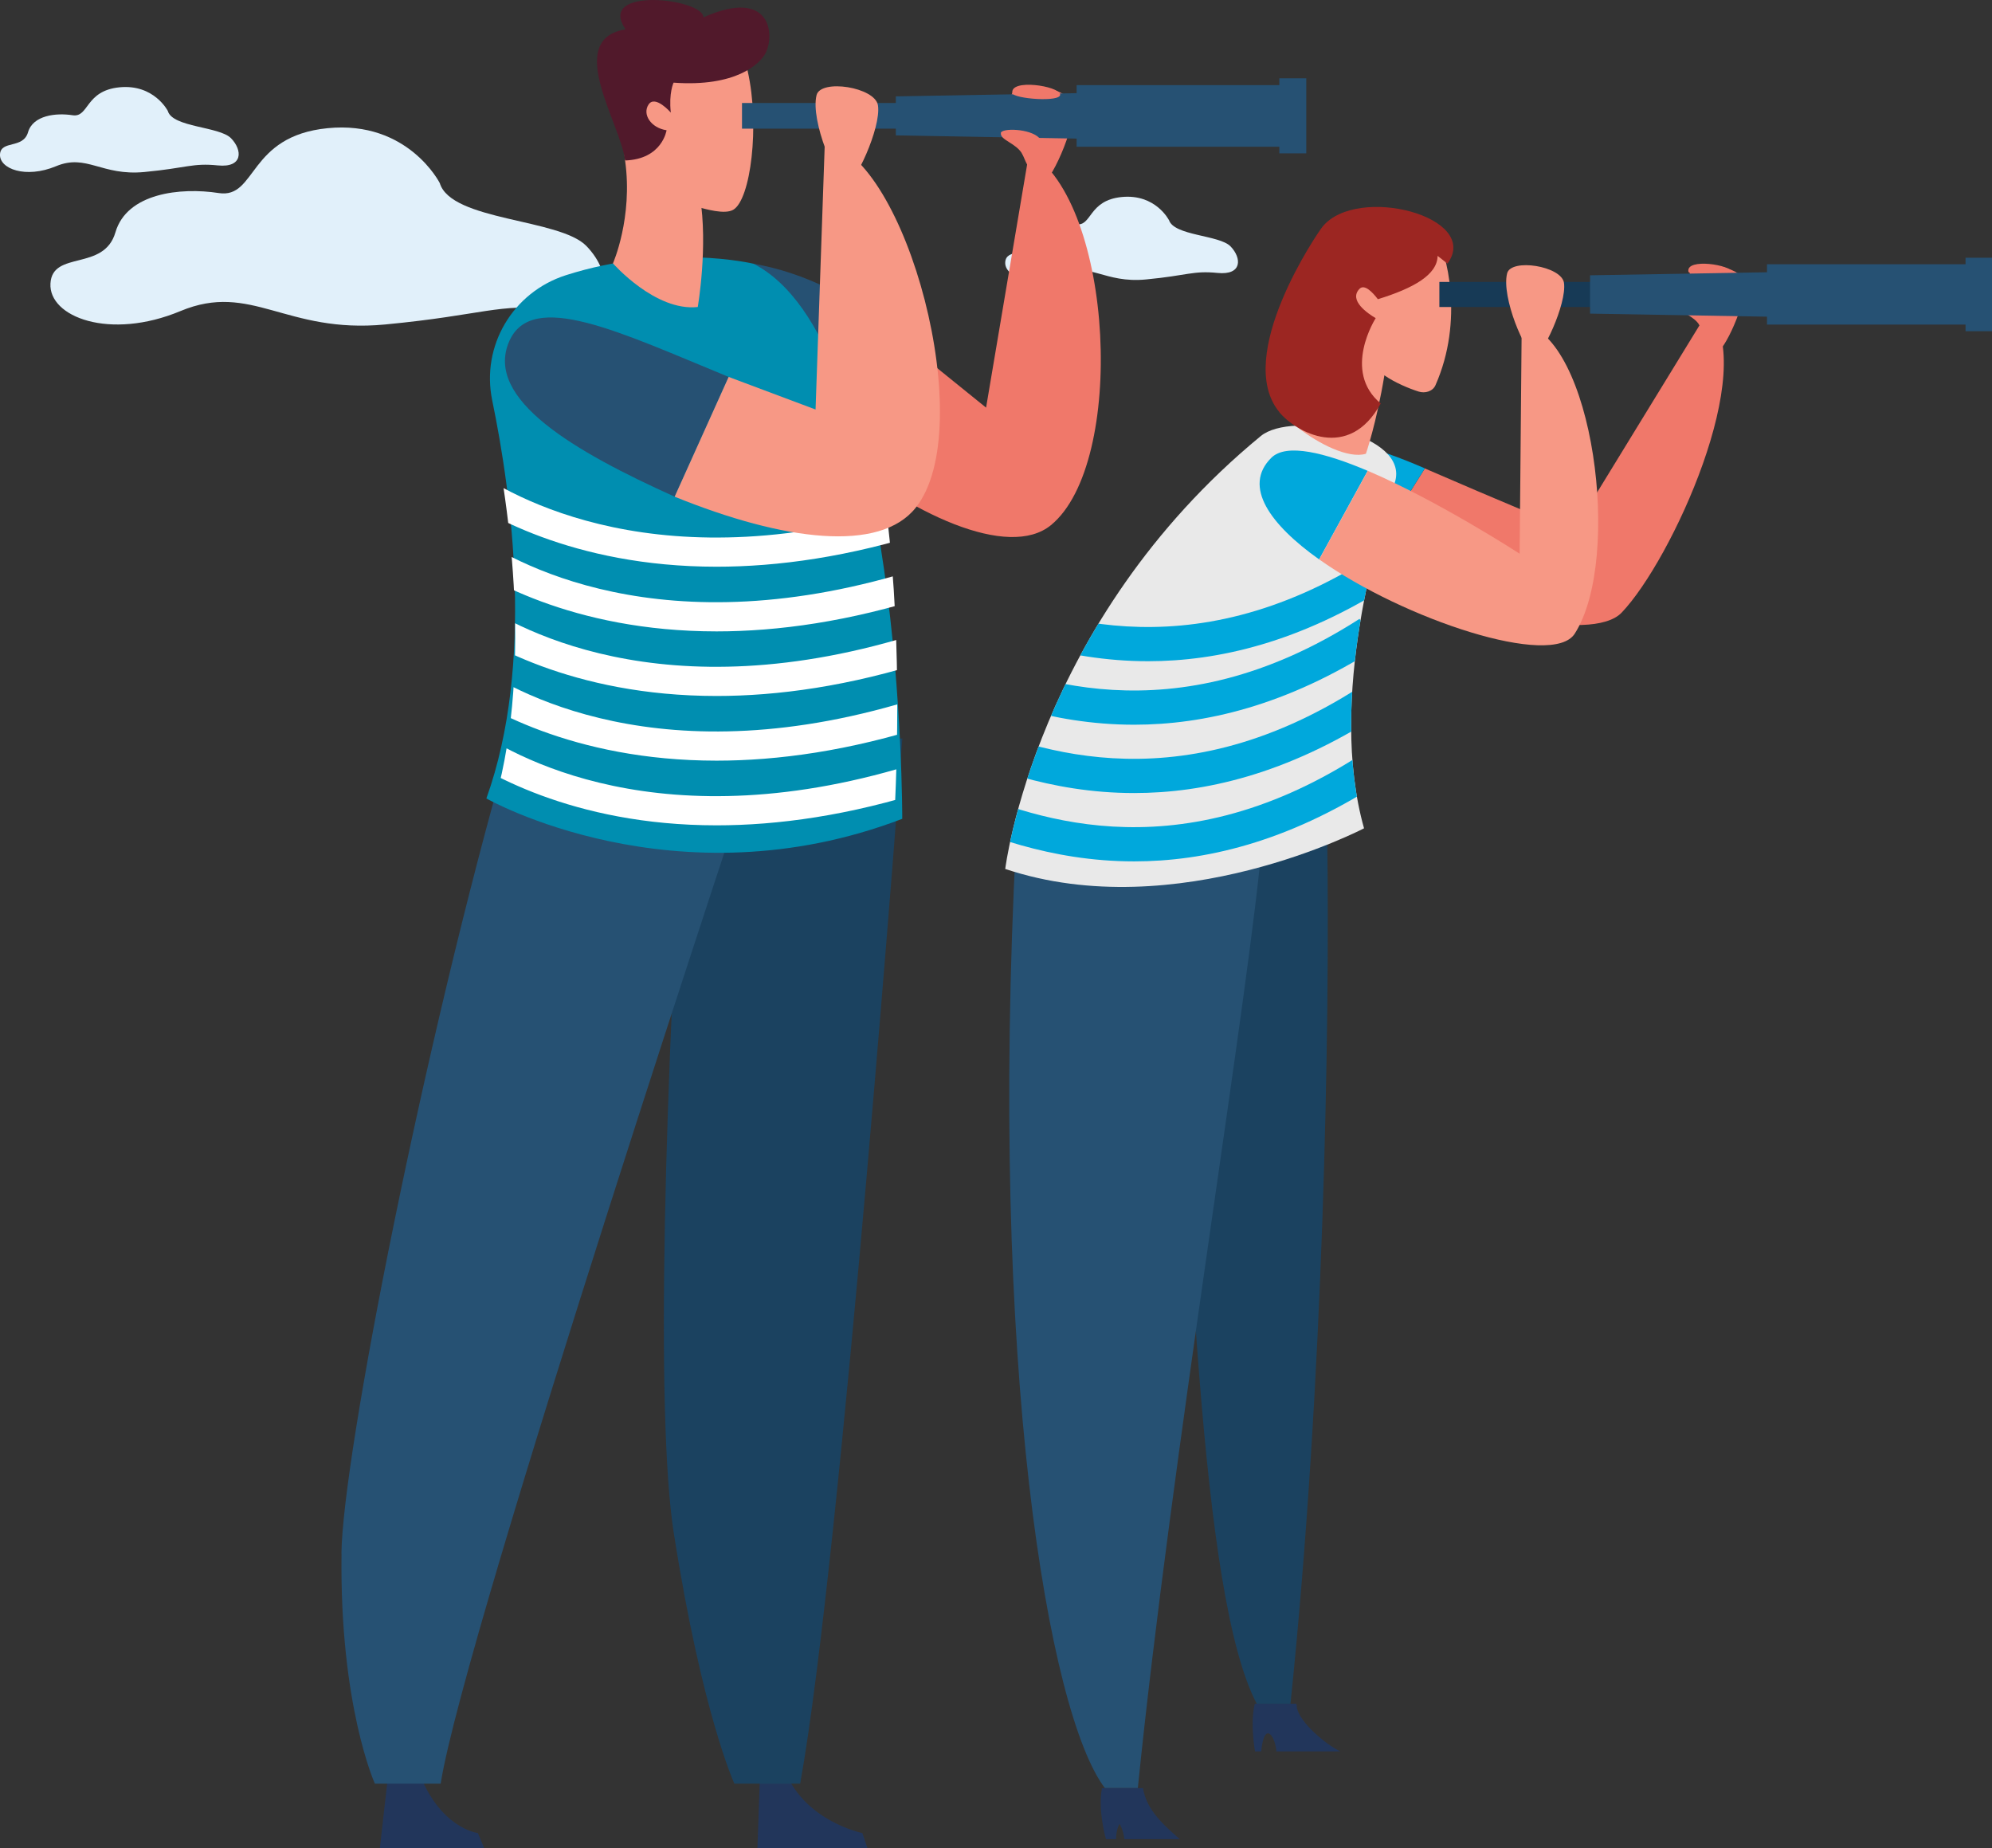 <?xml version="1.0" encoding="UTF-8"?>
<svg id="Calque_2" xmlns="http://www.w3.org/2000/svg" xmlns:xlink="http://www.w3.org/1999/xlink" viewBox="0 0 201.75 187.17">
  <rect x="0" y="0" width="201.75" height="187.17" fill="#333333" stroke="none"/>
  <defs>
    <style>
      .cls-1 {
        fill: none;
      }

      .cls-2 {
        fill: #f79885;
      }

      .cls-3 {
        fill: #265173;
      }

      .cls-4 {
        fill: #f0786a;
      }

      .cls-5 {
        fill: #22365b;
      }

      .cls-6 {
        clip-path: url(#clippath-1);
      }

      .cls-7 {
        fill: #fff;
      }

      .cls-8 {
        fill: #1b4260;
      }

      .cls-9 {
        fill: #e9e9e9;
      }

      .cls-10 {
        fill: #e1f0fa;
      }

      .cls-11 {
        fill: #00a8dc;
      }

      .cls-12 {
        fill: #51192b;
      }

      .cls-13 {
        fill: #008eb0;
      }

      .cls-14 {
        fill: #173a56;
      }

      .cls-15 {
        clip-path: url(#clippath);
      }

      .cls-16 {
        fill: #9c2622;
      }
    </style>
    <clipPath id="clippath">
      <path class="cls-1" d="M79.5,28.05s-12.36-.73-22.31,2.54c-5.23,1.72-8.38,7.15-7.27,12.67,1.94,9.61,4.18,26.71-.57,40.32,0,0,18.61,10.86,41.05,2.06,0,0,3.95-49.93-10.9-57.59Z"/>
    </clipPath>
    <clipPath id="clippath-1">
      <path class="cls-1" d="M101.81,88s3.01-25.03,25.88-43.84c3.17-2.61,15.14-.2,13.58,4.7-1.57,4.9-6.85,21.79-3.12,35.02,0,0-18.97,9.92-36.33,4.12Z"/>
    </clipPath>
  </defs>
  <g id="Calque_1-2" data-name="Calque_1">
    <path class="cls-10" d="M118.39,22.29s-1.35-2.67-4.77-2.34c-3.42.33-3.01,3.01-4.64,2.76-1.63-.25-3.91,0-4.4,1.67s-2.69.75-2.77,2.18,2.52,2.43,5.54,1.17c3.01-1.26,4.48.98,8.71.57,4.23-.4,4.76-.91,7.26-.66,2.51.25,2.45-1.51,1.31-2.69-1.14-1.17-5.75-1.06-6.24-2.68Z"/>
    <path class="cls-10" d="M44.54,18.54s-3.21-6.36-11.35-5.56c-8.13.8-7.17,7.17-11.04,6.57-3.87-.6-9.3,0-10.46,3.98-1.16,3.98-6.39,1.79-6.58,5.18-.19,3.39,6,5.78,13.17,2.79,7.17-2.99,10.65,2.32,20.72,1.36,10.07-.96,11.32-2.16,17.28-1.56,5.96.6,5.82-3.6,3.11-6.39-2.71-2.79-13.69-2.52-14.85-6.37Z"/>
    <path class="cls-10" d="M17,11.24s-1.39-2.74-4.89-2.4c-3.51.34-3.09,3.09-4.76,2.83-1.67-.26-4.01,0-4.51,1.72C2.34,15.11.09,14.17,0,15.63c-.08,1.46,2.59,2.49,5.68,1.2,3.09-1.29,4.59,1,8.93.59,4.34-.41,4.88-.93,7.45-.67,2.57.26,2.51-1.55,1.34-2.75-1.17-1.2-5.9-1.09-6.4-2.75Z"/>
    <path class="cls-4" d="M105.47,18.64c.76.18,3.54-5.68,3.19-7.97-.28-1.85-5.81-2.71-6.22-1.03-.64,2.59,1.98,8.75,3.03,9Z"/>
    <path class="cls-3" d="M76.28,26.7c-6.03,1.8.23,11.51,7.59,18.37l7.85-10.36c-6.82-6.46-13.7-7.69-15.44-8.01Z"/>
    <path class="cls-4" d="M99.87,41.28l-8.14-6.58-7.85,10.36c8.24,7.06,18.28,11.62,22.56,8.12,7.62-6.24,6.4-32.58-2.2-37.78l-4.37,25.88Z"/>
    <path class="cls-5" d="M79.5,179.3h-2.51l-.28,7.88h11.15l-.52-1.55s-5.82-1.17-7.84-6.32Z"/>
    <path class="cls-8" d="M91.39,74.78s-6.2,83.05-10.35,105.85h-6.66s-3.27-7.08-6.14-25.39c-1.87-11.96-.93-45.52,1.22-79.13l21.92-1.33Z"/>
    <path class="cls-5" d="M42.37,179.3h-3.01l-.89,7.88h10.58l-.65-1.55s-3.88-.45-6.03-6.32Z"/>
    <path class="cls-3" d="M34.59,157.32c-.2,15.46,3.38,23.31,3.38,23.31h6.66c2.4-15.29,32.07-104.39,32.07-104.39l-25.3-.12c-8.39,29.28-16.7,71.23-16.82,81.21Z"/>
    <path class="cls-13" d="M76.28,26.7s-8.76-2.09-18.97,1.17c-5.37,1.72-8.6,7.15-7.46,12.67,1.99,9.61,4.29,26.71-.59,40.32,0,0,19.1,10.86,42.12,2.06,0,0,.13-48.57-15.11-56.23Z"/>
    <g>
      <path class="cls-2" d="M70.89,19.89c.84,5.09-.22,11.2-.22,11.2-4.31.47-8.59-4.42-8.59-4.42,0,0,2.04-4.61,1.23-10.42-1-7.12,6.66-1.98,7.58,3.65Z"/>
      <path class="cls-2" d="M63.31,16.25c.06-6.93-4.25-10.72,2.46-13.02,6.71-2.3,8.73-1.48,9.96,3.99,1.23,5.46.31,13.02-1.48,14.03-.86.49-2.77-.07-3.66-.31-2.76-.73-6.11-3.06-7.27-4.69Z"/>
      <path class="cls-12" d="M77.52,5.41c-.56,1.06-2.99,3.42-9.3,2.96,0,0-.5,1.04-.28,3.03,0,0-1.58-1.82-2.25-.82-.66.98.22,2.37,1.82,2.61,0,0-.43,2.94-4.21,3.06-.41-3.72-6.21-12.25.06-13.28-3.03-4.39,7.91-3.12,7.88-1.21,6.81-3.05,7.29,1.73,6.28,3.65Z"/>
    </g>
    <path class="cls-3" d="M51.57,34.57c-2.55,5.86,6.65,11.17,16.76,15.73l5.47-12.13c-11.02-4.53-19.93-8.88-22.23-3.6Z"/>
    <g>
      <rect class="cls-3" x="117.35" y=".3" width="6.24" height="22.87" transform="translate(108.74 132.21) rotate(-90)"/>
      <polygon class="cls-3" points="113.6 9.35 113.6 14.12 90.73 13.71 90.73 9.76 113.6 9.35"/>
      <rect class="cls-3" x="85.29" y=".3" width="2.6" height="22.87" transform="translate(74.85 98.32) rotate(-90)"/>
      <rect class="cls-3" x="127.14" y="10.37" width="7.6" height="2.73" transform="translate(119.2 142.67) rotate(-90)"/>
    </g>
    <path class="cls-2" d="M85.73,18.64c.76.18,3.54-5.68,3.19-7.97-.28-1.85-5.81-2.71-6.22-1.03-.64,2.59,1.98,8.75,3.03,9Z"/>
    <path class="cls-4" d="M102.53,9.43c.09.57,4.99.97,4.84.12-.15-.85-5.08-1.61-4.84-.12Z"/>
    <path class="cls-4" d="M101.37,13.47c-.1.72,1.55,1.01,2.17,2.13.62,1.12,2.67-.66,1.72-1.63-.95-.97-3.82-1.02-3.9-.5Z"/>
    <g class="cls-15">
      <g>
        <path class="cls-7" d="M72.57,83.58c-14.67,0-23.71-5.49-26.79-7.74l-.1-.07.82-1.18-.44-1.48c.71-.21,1.21.16,1.45.34,4.1,3,19.53,12.11,45.77,3.7l.9,2.82c-8.2,2.63-15.42,3.61-21.62,3.61Z"/>
        <path class="cls-7" d="M72.57,77.03c-14.67,0-23.71-5.49-26.79-7.74l-.1-.07.82-1.18-.44-1.48c.71-.21,1.21.16,1.45.34,4.1,3,19.53,12.11,45.77,3.7l.9,2.82c-8.2,2.63-15.42,3.61-21.62,3.61Z"/>
        <path class="cls-7" d="M72.57,70.48c-14.67,0-23.71-5.49-26.79-7.74l-.1-.07.82-1.18-.44-1.48c.71-.21,1.21.16,1.45.34,4.1,3,19.53,12.11,45.77,3.7l.9,2.82c-8.2,2.63-15.42,3.61-21.62,3.61Z"/>
        <path class="cls-7" d="M72.57,63.94c-14.67,0-23.71-5.49-26.79-7.74l-.1-.07.82-1.18-.44-1.48c.71-.21,1.21.16,1.45.34,4.1,3,19.53,12.11,45.77,3.7l.9,2.82c-8.2,2.63-15.42,3.61-21.62,3.61Z"/>
        <path class="cls-7" d="M72.57,57.39c-14.67,0-23.71-5.49-26.79-7.74l-.1-.07.82-1.18-.44-1.48c.71-.21,1.21.16,1.45.34,4.1,3,19.53,12.11,45.77,3.7l.9,2.82c-8.2,2.63-15.42,3.61-21.62,3.61Z"/>
      </g>
    </g>
    <path class="cls-2" d="M82.6,41.47l-8.8-3.3-5.47,12.13c11.12,4.51,20.78,5.68,24.41,1.12,6.46-8.1-.94-35.59-9.2-37.05l-.94,27.1Z"/>
    <g>
      <rect class="cls-3" x="196.69" y="28.48" width="7.44" height="2.68" transform="translate(170.59 230.23) rotate(-90)"/>
      <rect class="cls-3" x="187.11" y="18.62" width="6.11" height="22.39" transform="translate(160.34 219.98) rotate(-90)"/>
      <g>
        <g>
          <path class="cls-8" d="M134.42,84.67c.28,19.14-.35,55.4-3.72,87.86h-3.42c-5.78-11.03-6.79-49.02-8.84-85.47l15.97-2.39Z"/>
          <path class="cls-5" d="M131.35,172.88c-.02-.12-.04-.23-.05-.35h-4.21c-.51,1.98.02,4.83.02,4.83h.62c.35-3.3,1.47-1.39,1.54,0h6.48c-1.48-.7-4.19-2.98-4.41-4.49Z"/>
        </g>
        <path class="cls-3" d="M102.91,85.1c-2.77,53.3,3.28,88.46,8.99,95.97h3.34c3.36-33.25,11.34-80.73,12.64-96.4l-24.97.43Z"/>
        <path class="cls-5" d="M115.83,181.45c-.03-.12-.05-.25-.07-.37h-4.15c-.45,2.22.4,5.17.4,5.17h1.02c.02-1.06.36-1.54.36-1.54,0,0,.36.51.49,1.54h5.6c-1.05-.97-3.15-2.59-3.64-4.8Z"/>
        <path class="cls-4" d="M159.34,53.81l13.7-22.36c5.14,5.91-3.74,25.3-8.8,30.59-3.02,3.15-16.73.1-25.3-6.06l5.37-8.54c7.01,3.05,15.03,6.37,15.03,6.37Z"/>
        <path class="cls-11" d="M133.67,45.77c.96-1.88,5.59-.53,10.64,1.66l-5.37,8.54c-4.37-3.14-7-6.8-5.27-10.2Z"/>
        <path class="cls-9" d="M101.81,88s3.01-25.03,25.88-43.84c3.17-2.61,15.14-.2,13.58,4.7-1.57,4.9-6.85,21.79-3.12,35.02,0,0-18.97,9.92-36.33,4.12Z"/>
        <g>
          <path class="cls-2" d="M140.21,38.01c-.79,4.8-1.87,7.94-1.87,7.94-1.76.55-4.87-1.06-6.83-2.61,0,0,4.03-3.11,4.47-9.82.24-3.74,5-.11,4.24,4.49Z"/>
          <path class="cls-2" d="M135.97,33.52s-2.03-6.12-.53-9.17c1.5-3.05,8.64-2.83,9.91-.76,1.2,1.95,2.95,8.84.03,15.43-.28.62-1.06.84-1.71.63-.98-.31-2.39-.9-3.46-1.64-2.64-1.84-4.24-4.49-4.24-4.49Z"/>
          <path class="cls-16" d="M129.56,41.73c1.69,2.05,7.05,5.04,10.28-.87-3.95-3.28-.51-8.64-.51-8.64-.81-.48-2.74-1.79-1.66-2.95.52-.57,1.37.36,1.88,1.03,3.61-1.11,6.03-2.48,6.05-4.39l1,.79c3.46-4.76-9.13-8.04-12.65-3.75-.48.57-9.05,13.12-4.38,18.78Z"/>
        </g>
        <rect class="cls-14" x="155.71" y="18.62" width="2.54" height="22.39" transform="translate(127.16 186.8) rotate(-90)"/>
        <g class="cls-6">
          <g>
            <path class="cls-11" d="M114.86,87.23c-8.63,0-15.37-2.82-19.61-4.6-1.35-.56-2.87-1.2-3.33-1.21h0c.39,0,.88-.47.91-.85h-3.41c0-1.26.66-1.89,1.06-2.15,1.37-.91,3.05-.21,6.09,1.06,7.17,3,22.1,9.25,41.12-2.97l1.85,2.87c-9.25,5.94-17.6,7.85-24.67,7.85Z"/>
            <path class="cls-11" d="M114.86,80.31c-8.63,0-15.37-2.82-19.61-4.6-1.35-.56-2.87-1.2-3.33-1.21h0c.39,0,.88-.47.91-.85h-3.41c0-1.26.66-1.89,1.06-2.15,1.37-.91,3.05-.21,6.09,1.06,7.17,3,22.1,9.25,41.12-2.97l1.85,2.87c-9.25,5.94-17.6,7.85-24.67,7.85Z"/>
            <path class="cls-11" d="M114.86,73.39c-8.63,0-15.37-2.82-19.61-4.6-1.35-.56-2.87-1.2-3.33-1.21h0c.39,0,.88-.47.91-.85h-3.41c0-1.26.66-1.89,1.06-2.15,1.37-.91,3.05-.21,6.09,1.06,7.17,3,22.1,9.25,41.12-2.97l1.85,2.87c-9.25,5.94-17.6,7.85-24.67,7.85Z"/>
            <path class="cls-11" d="M116.27,66.96c-8.63,0-15.37-2.82-19.61-4.6-1.35-.56-2.87-1.2-3.33-1.21h0c.39,0,.89-.47.91-.85h-3.41c0-1.26.66-1.89,1.06-2.15,1.37-.91,3.05-.21,6.09,1.06,7.17,3,22.1,9.25,41.12-2.97l1.85,2.87c-9.25,5.94-17.6,7.85-24.67,7.85Z"/>
          </g>
        </g>
        <path class="cls-2" d="M155.44,36.02c.7.16,3.27-5.26,2.96-7.38-.26-1.71-5.38-2.51-5.76-.95-.6,2.4,1.83,8.1,2.81,8.33Z"/>
        <path class="cls-11" d="M128.76,46.36c1.52-1.51,5.45-.51,9.76,1.32l-4.92,8.97c-4.94-3.51-7.77-7.39-4.84-10.29Z"/>
        <path class="cls-2" d="M153.91,56.08l.21-23.36c7.22,1.28,10.24,23.82,5.37,31.45-2.25,3.53-17.27-1.41-25.88-7.52l4.92-8.97c7.16,3.05,15.39,8.4,15.39,8.4Z"/>
        <path class="cls-4" d="M173.84,35.65c.67.16,3.14-5.05,2.84-7.08-.25-1.64-5.16-2.4-5.53-.91-.57,2.3,1.76,7.78,2.7,8Z"/>
        <path class="cls-4" d="M171,27.49c.08.53,4.62.9,4.48.11-.14-.79-4.7-1.49-4.48-.11Z"/>
        <path class="cls-4" d="M170.2,31.06c-.09.64,1.38.9,1.93,1.89.55.99,2.38-.59,1.53-1.45-.84-.86-3.4-.91-3.47-.44Z"/>
        <polygon class="cls-3" points="183.43 27.49 183.43 32.15 161.04 31.76 161.04 27.88 183.43 27.49"/>
      </g>
    </g>
  </g>
</svg>